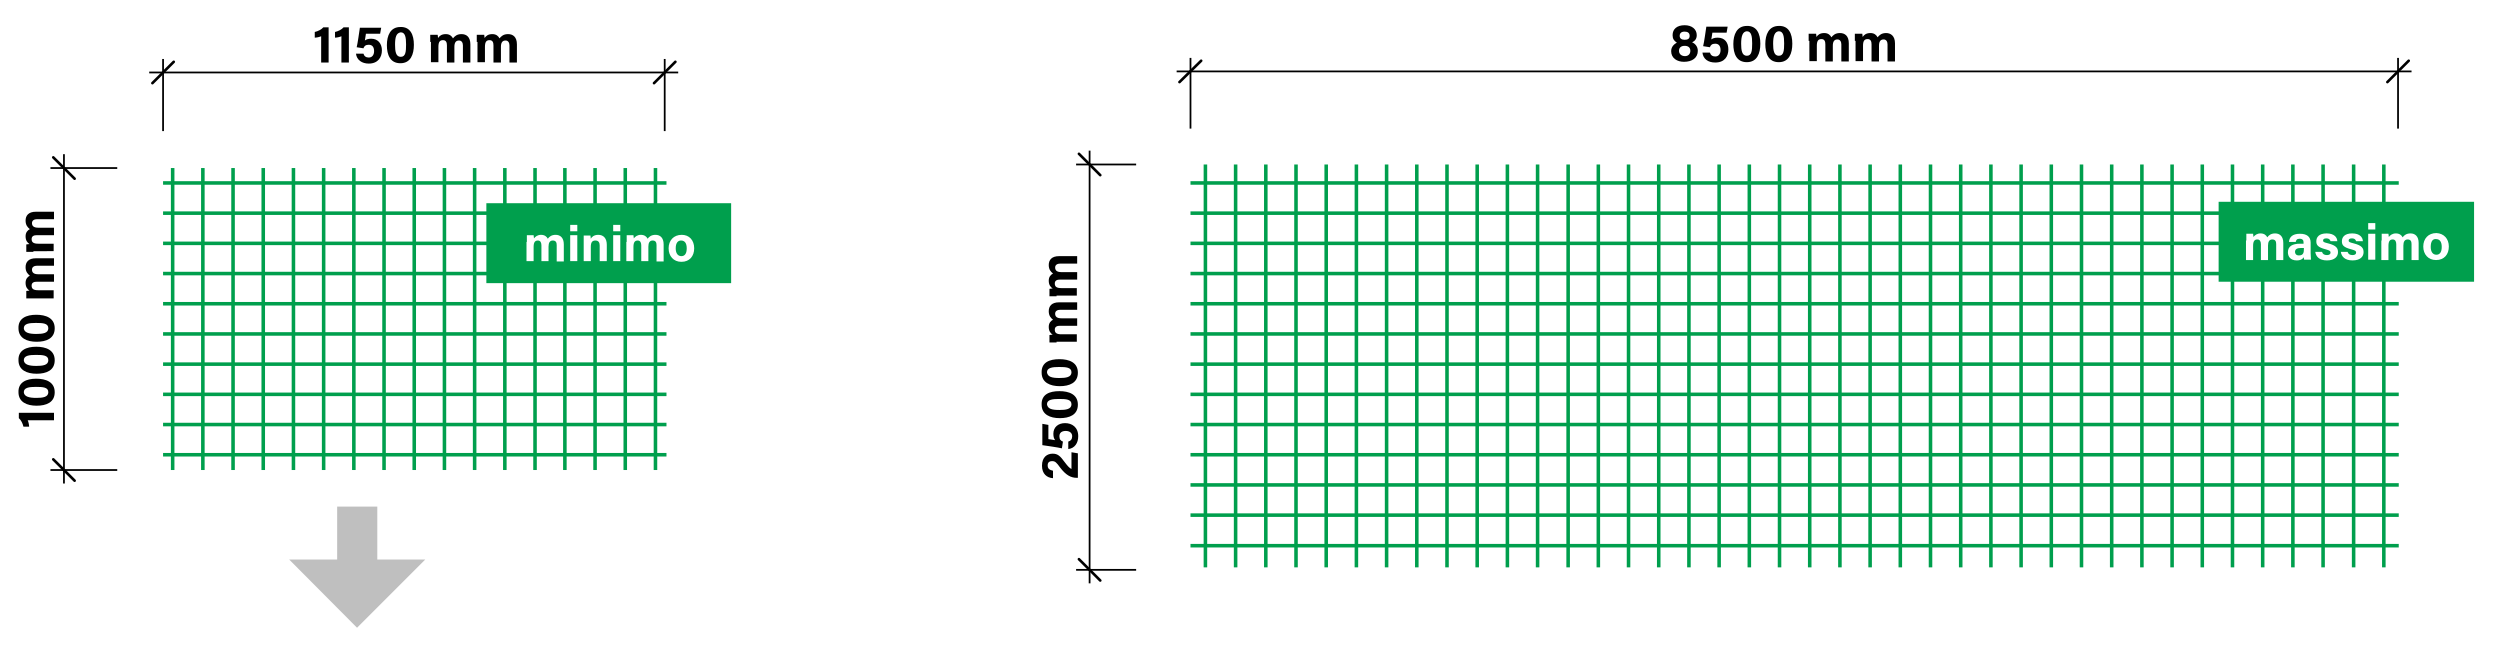 <?xml version="1.0" encoding="utf-8"?>
<!-- Generator: Adobe Illustrator 26.5.0, SVG Export Plug-In . SVG Version: 6.00 Build 0)  -->
<!DOCTYPE svg PUBLIC "-//W3C//DTD SVG 1.1//EN" "http://www.w3.org/Graphics/SVG/1.1/DTD/svg11.dtd">
<svg version="1.1" id="Ebene_1" xmlns:x="http://ns.adobe.com/Extensibility/1.0/" xmlns:i="http://ns.adobe.com/AdobeIllustrator/10.0/" xmlns:graph="http://ns.adobe.com/Graphs/1.0/"
	 xmlns="http://www.w3.org/2000/svg" xmlns:xlink="http://www.w3.org/1999/xlink" x="0px" y="0px" viewBox="0 0 703.7 183.5"
	 style="enable-background:new 0 0 703.7 183.5;" xml:space="preserve">
<style type="text/css">
	.Grün_x0020_bogenförmig{fill:url(#SVGID_1_);stroke:#FFFFFF;stroke-width:0.25;stroke-miterlimit:1;}
	.st0{fill:none;stroke:#009F4D;}
	.st1{fill:none;stroke:#000000;stroke-width:0.5;}
	.st2{fill:none;stroke:#000000;stroke-width:0.75;stroke-linecap:round;}
	.st3{fill:#009F4D;}
	.st4{fill:#FFFFFF;}
	.st5{filter:url(#Adobe_OpacityMaskFilter);}
	.st6{mask:url(#SVGID_00000160870530825759408000000006008189276562025130_);}
	.st7{fill:#BFBFBF;}
</style>
<linearGradient id="SVGID_1_" gradientUnits="userSpaceOnUse" x1="-224.465" y1="628.398" x2="-223.758" y2="627.691">
	<stop  offset="0" style="stop-color:#339A2A"/>
	<stop  offset="0.983" style="stop-color:#121E0D"/>
</linearGradient>
<line class="st0" x1="45.9" y1="51.5" x2="187.6" y2="51.5"/>
<line class="st0" x1="45.9" y1="60" x2="187.6" y2="60"/>
<line class="st0" x1="45.9" y1="68.5" x2="187.6" y2="68.5"/>
<line class="st0" x1="45.9" y1="77" x2="187.6" y2="77"/>
<line class="st0" x1="45.9" y1="85.5" x2="187.6" y2="85.5"/>
<line class="st0" x1="45.9" y1="94" x2="187.6" y2="94"/>
<line class="st0" x1="45.9" y1="102.5" x2="187.6" y2="102.5"/>
<line class="st0" x1="45.9" y1="111" x2="187.6" y2="111"/>
<line class="st0" x1="45.9" y1="119.5" x2="187.6" y2="119.5"/>
<line class="st0" x1="45.9" y1="128" x2="187.6" y2="128"/>
<line class="st0" x1="150.6" y1="47.3" x2="150.6" y2="132.3"/>
<line class="st0" x1="142.1" y1="47.3" x2="142.1" y2="132.3"/>
<line class="st0" x1="133.6" y1="47.3" x2="133.6" y2="132.3"/>
<line class="st0" x1="125.1" y1="47.3" x2="125.1" y2="132.3"/>
<line class="st0" x1="184.5" y1="47.3" x2="184.5" y2="132.3"/>
<line class="st0" x1="176" y1="47.3" x2="176" y2="132.3"/>
<line class="st0" x1="167.5" y1="47.3" x2="167.5" y2="132.3"/>
<line class="st0" x1="159" y1="47.3" x2="159" y2="132.3"/>
<line class="st0" x1="116.6" y1="47.3" x2="116.6" y2="132.3"/>
<line class="st0" x1="108.1" y1="47.3" x2="108.1" y2="132.3"/>
<line class="st0" x1="99.6" y1="47.3" x2="99.6" y2="132.3"/>
<line class="st0" x1="91.1" y1="47.3" x2="91.1" y2="132.3"/>
<line class="st0" x1="82.6" y1="47.3" x2="82.6" y2="132.3"/>
<line class="st0" x1="74.1" y1="47.3" x2="74.1" y2="132.3"/>
<line class="st0" x1="65.6" y1="47.3" x2="65.6" y2="132.3"/>
<line class="st0" x1="57.1" y1="47.3" x2="57.1" y2="132.3"/>
<line class="st0" x1="48.6" y1="47.3" x2="48.6" y2="132.3"/>
<line class="st1" x1="33" y1="47.3" x2="14.2" y2="47.3"/>
<line class="st1" x1="14.2" y1="132.3" x2="33" y2="132.3"/>
<line class="st1" x1="18" y1="43.4" x2="18" y2="136.1"/>
<line class="st2" x1="21" y1="135.3" x2="15" y2="129.3"/>
<line class="st2" x1="21" y1="50.3" x2="15" y2="44.3"/>
<g>
	<path d="M15.2,118.3H7.8c0.2,0.4,0.4,1.3,0.4,1.8H6.6c-0.2-0.9-0.7-1.9-1.3-2.4v-1.5h9.9V118.3z"/>
	<path d="M10.2,106.6c2.7,0,5.2,0.9,5.2,3.8c0,2.9-2.4,3.8-5.1,3.8c-2.7,0-5.1-1-5.1-3.8C5.1,107.6,7.4,106.6,10.2,106.6z M10.2,112
		c1.8,0,3.4-0.2,3.4-1.6c0-1.4-1.5-1.5-3.5-1.5c-1.9,0-3.4,0.2-3.4,1.5C6.8,111.6,8.1,112,10.2,112z"/>
	<path d="M10.2,97.6c2.7,0,5.2,0.9,5.2,3.8c0,2.9-2.4,3.8-5.1,3.8c-2.7,0-5.1-1-5.1-3.8C5.1,98.6,7.4,97.6,10.2,97.6z M10.2,103
		c1.8,0,3.4-0.2,3.4-1.6c0-1.4-1.5-1.5-3.5-1.5c-1.9,0-3.4,0.2-3.4,1.5C6.8,102.6,8.1,103,10.2,103z"/>
	<path d="M10.2,88.6c2.7,0,5.2,0.9,5.2,3.8c0,2.9-2.4,3.8-5.1,3.8c-2.7,0-5.1-1-5.1-3.8C5.1,89.6,7.4,88.6,10.2,88.6z M10.2,94
		c1.8,0,3.4-0.2,3.4-1.6c0-1.4-1.5-1.5-3.5-1.5c-1.9,0-3.4,0.2-3.4,1.5C6.8,93.6,8.1,94,10.2,94z"/>
	<path d="M9.4,84c-0.7,0-1.3,0-2,0v-2.1c0.2,0,0.6-0.1,0.9-0.1c-0.6-0.4-1.1-1-1.1-2.2c0-1.1,0.6-1.7,1.2-2
		c-0.6-0.5-1.2-1.1-1.2-2.4c0-1.4,0.8-2.5,2.9-2.5h5.1v2.1h-4.8c-0.7,0-1.4,0.3-1.4,1.1c0,0.9,0.6,1.3,1.8,1.3h4.4v2.1h-4.8
		c-0.8,0-1.5,0.2-1.5,1.1c0,0.9,0.5,1.3,1.9,1.3h4.3V84H9.4z"/>
	<path d="M9.4,70.9c-0.7,0-1.3,0-2,0v-2.1c0.2,0,0.6-0.1,0.9-0.1c-0.6-0.4-1.1-1-1.1-2.2c0-1.1,0.6-1.7,1.2-2
		c-0.6-0.5-1.2-1.1-1.2-2.4c0-1.4,0.8-2.5,2.9-2.5h5.1v2.1h-4.8c-0.7,0-1.4,0.3-1.4,1.1c0,0.9,0.6,1.3,1.8,1.3h4.4v2.1h-4.8
		c-0.8,0-1.5,0.2-1.5,1.1c0,0.9,0.5,1.3,1.9,1.3h4.3v2.1H9.4z"/>
</g>
<line class="st1" x1="187.1" y1="36.9" x2="187.1" y2="16.6"/>
<line class="st1" x1="45.9" y1="16.6" x2="45.9" y2="36.9"/>
<line class="st1" x1="190.9" y1="20.4" x2="42" y2="20.4"/>
<line class="st2" x1="42.9" y1="23.4" x2="48.9" y2="17.4"/>
<line class="st2" x1="184.1" y1="23.4" x2="190.1" y2="17.4"/>
<g>
	<path d="M90.4,17.6v-7.4c-0.4,0.2-1.3,0.4-1.8,0.4V9c0.9-0.2,1.9-0.7,2.4-1.3h1.5v9.9H90.4z"/>
	<path d="M96.1,17.6v-7.4c-0.4,0.2-1.3,0.4-1.8,0.4V9c0.9-0.2,1.9-0.7,2.4-1.3h1.5v9.9H96.1z"/>
	<path d="M107,9.5h-4c-0.1,0.5-0.2,1.5-0.3,1.9c0.4-0.3,0.9-0.5,1.8-0.5c1.9,0,3,1.4,3,3.3c0,1.9-1.1,3.7-3.7,3.7
		c-1.9,0-3.4-1-3.6-2.8h2.1c0.2,0.7,0.7,1.1,1.5,1.1c1,0,1.5-0.8,1.5-1.8c0-1-0.4-1.8-1.5-1.8c-0.9,0-1.3,0.4-1.5,1l-1.9-0.3
		c0.3-1.2,0.7-4.2,0.9-5.5h6L107,9.5z"/>
	<path d="M116.5,12.6c0,2.7-0.9,5.2-3.8,5.2c-2.9,0-3.8-2.4-3.8-5.1c0-2.7,1-5.1,3.8-5.1C115.5,7.5,116.5,9.8,116.5,12.6z
		 M111.2,12.6c0,1.8,0.2,3.4,1.6,3.4c1.4,0,1.5-1.5,1.5-3.5c0-1.9-0.2-3.4-1.5-3.4C111.5,9.3,111.2,10.5,111.2,12.6z"/>
	<path d="M121.1,11.8c0-0.7,0-1.3,0-2h2.1c0,0.2,0.1,0.6,0.1,0.9c0.4-0.6,1-1.1,2.2-1.1c1.1,0,1.7,0.6,2,1.2
		c0.5-0.6,1.1-1.2,2.4-1.2c1.4,0,2.5,0.8,2.5,2.9v5.1h-2.1v-4.8c0-0.7-0.3-1.4-1.1-1.4c-0.9,0-1.3,0.6-1.3,1.8v4.4h-2.1v-4.8
		c0-0.8-0.2-1.5-1.1-1.5c-0.9,0-1.3,0.5-1.3,1.9v4.3h-2.1V11.8z"/>
	<path d="M134.2,11.8c0-0.7,0-1.3,0-2h2.1c0,0.2,0.1,0.6,0.1,0.9c0.4-0.6,1-1.1,2.2-1.1c1.1,0,1.7,0.6,2,1.2
		c0.5-0.6,1.1-1.2,2.4-1.2c1.4,0,2.5,0.8,2.5,2.9v5.1h-2.1v-4.8c0-0.7-0.3-1.4-1.1-1.4c-0.9,0-1.3,0.6-1.3,1.8v4.4h-2.1v-4.8
		c0-0.8-0.2-1.5-1.1-1.5c-0.9,0-1.3,0.5-1.3,1.9v4.3h-2.1V11.8z"/>
</g>
<rect x="136.9" y="57.2" class="st3" width="68.9" height="22.5"/>
<g>
	<path class="st4" d="M148.3,68.1c0-0.6,0-1.2,0-1.9h1.9c0,0.2,0.1,0.6,0.1,0.9c0.4-0.5,1-1,2-1c1,0,1.6,0.5,1.9,1.1
		c0.4-0.6,1.1-1.1,2.2-1.1c1.3,0,2.3,0.8,2.3,2.7v4.8h-2V69c0-0.7-0.2-1.3-1.1-1.3c-0.8,0-1.2,0.6-1.2,1.7v4.1h-2v-4.4
		c0-0.7-0.2-1.4-1-1.4c-0.8,0-1.2,0.5-1.2,1.8v4h-2V68.1z"/>
	<path class="st4" d="M160.5,65.1v-1.8h2v1.8H160.5z M160.5,66.2h2v7.3h-2V66.2z"/>
	<path class="st4" d="M164.3,68.1c0-0.6,0-1.3,0-1.8h1.9c0,0.2,0.1,0.7,0.1,0.9c0.2-0.4,0.8-1.1,2.1-1.1c1.5,0,2.4,1,2.4,2.8v4.6h-2
		v-4.4c0-0.8-0.3-1.4-1.2-1.4c-0.9,0-1.3,0.5-1.3,1.8v4h-2V68.1z"/>
	<path class="st4" d="M172.6,65.1v-1.8h2v1.8H172.6z M172.6,66.2h2v7.3h-2V66.2z"/>
	<path class="st4" d="M176.4,68.1c0-0.6,0-1.2,0-1.9h1.9c0,0.2,0.1,0.6,0.1,0.9c0.4-0.5,1-1,2-1c1,0,1.6,0.5,1.9,1.1
		c0.4-0.6,1.1-1.1,2.2-1.1c1.3,0,2.3,0.8,2.3,2.7v4.8h-2V69c0-0.7-0.2-1.3-1.1-1.3c-0.8,0-1.2,0.6-1.2,1.7v4.1h-2v-4.4
		c0-0.7-0.2-1.4-1-1.4c-0.8,0-1.2,0.5-1.2,1.8v4h-2V68.1z"/>
	<path class="st4" d="M195.4,69.9c0,2.2-1.3,3.8-3.6,3.8c-2.2,0-3.6-1.6-3.6-3.8c0-2.2,1.4-3.8,3.7-3.8
		C194,66.1,195.4,67.6,195.4,69.9z M190.2,69.9c0,1.4,0.6,2.2,1.6,2.2c1,0,1.5-0.8,1.5-2.2c0-1.5-0.6-2.2-1.6-2.2
		C190.8,67.7,190.2,68.4,190.2,69.9z"/>
</g>
<line class="st0" x1="335.1" y1="51.5" x2="675.2" y2="51.5"/>
<line class="st0" x1="335.1" y1="60" x2="675.2" y2="60"/>
<line class="st0" x1="335.1" y1="68.5" x2="675.2" y2="68.5"/>
<line class="st0" x1="335.1" y1="77" x2="675.2" y2="77"/>
<line class="st0" x1="335.1" y1="85.5" x2="675.2" y2="85.5"/>
<line class="st0" x1="335.1" y1="94" x2="675.2" y2="94"/>
<line class="st0" x1="335.1" y1="102.5" x2="675.2" y2="102.5"/>
<line class="st0" x1="335.1" y1="111" x2="675.2" y2="111"/>
<line class="st0" x1="335.1" y1="119.5" x2="675.2" y2="119.5"/>
<line class="st0" x1="335.1" y1="128" x2="675.2" y2="128"/>
<line class="st0" x1="335.1" y1="136.5" x2="675.2" y2="136.5"/>
<line class="st0" x1="335.1" y1="145" x2="675.2" y2="145"/>
<line class="st0" x1="335.1" y1="153.6" x2="675.2" y2="153.6"/>
<line class="st0" x1="339.3" y1="46.3" x2="339.3" y2="159.7"/>
<line class="st0" x1="347.8" y1="46.3" x2="347.8" y2="159.7"/>
<line class="st0" x1="356.3" y1="46.3" x2="356.3" y2="159.7"/>
<line class="st0" x1="364.8" y1="46.3" x2="364.8" y2="159.7"/>
<line class="st0" x1="373.3" y1="46.3" x2="373.3" y2="159.7"/>
<line class="st0" x1="381.8" y1="46.3" x2="381.8" y2="159.7"/>
<line class="st0" x1="390.3" y1="46.3" x2="390.3" y2="159.7"/>
<line class="st0" x1="398.8" y1="46.3" x2="398.8" y2="159.7"/>
<line class="st0" x1="407.3" y1="46.3" x2="407.3" y2="159.7"/>
<line class="st0" x1="415.8" y1="46.3" x2="415.8" y2="159.7"/>
<line class="st0" x1="424.3" y1="46.3" x2="424.3" y2="159.7"/>
<line class="st0" x1="432.8" y1="46.3" x2="432.8" y2="159.7"/>
<line class="st0" x1="441.4" y1="46.3" x2="441.4" y2="159.7"/>
<line class="st0" x1="449.9" y1="46.3" x2="449.9" y2="159.7"/>
<line class="st0" x1="458.4" y1="46.3" x2="458.4" y2="159.7"/>
<line class="st0" x1="466.9" y1="46.3" x2="466.9" y2="159.7"/>
<line class="st0" x1="475.4" y1="46.3" x2="475.4" y2="159.7"/>
<line class="st0" x1="483.9" y1="46.3" x2="483.9" y2="159.7"/>
<line class="st0" x1="492.4" y1="46.3" x2="492.4" y2="159.7"/>
<line class="st0" x1="500.9" y1="46.3" x2="500.9" y2="159.7"/>
<line class="st0" x1="509.4" y1="46.3" x2="509.4" y2="159.7"/>
<line class="st0" x1="517.9" y1="46.3" x2="517.9" y2="159.7"/>
<line class="st0" x1="526.4" y1="46.3" x2="526.4" y2="159.7"/>
<line class="st0" x1="534.9" y1="46.3" x2="534.9" y2="159.7"/>
<line class="st0" x1="543.4" y1="46.3" x2="543.4" y2="159.7"/>
<line class="st0" x1="551.9" y1="46.3" x2="551.9" y2="159.7"/>
<line class="st0" x1="560.4" y1="46.3" x2="560.4" y2="159.7"/>
<line class="st0" x1="568.9" y1="46.3" x2="568.9" y2="159.7"/>
<line class="st0" x1="577.4" y1="46.3" x2="577.4" y2="159.7"/>
<line class="st0" x1="585.9" y1="46.3" x2="585.9" y2="159.7"/>
<line class="st0" x1="594.4" y1="46.3" x2="594.4" y2="159.7"/>
<line class="st0" x1="602.9" y1="46.3" x2="602.9" y2="159.7"/>
<line class="st0" x1="611.4" y1="46.3" x2="611.4" y2="159.7"/>
<line class="st0" x1="619.9" y1="46.3" x2="619.9" y2="159.7"/>
<line class="st0" x1="628.4" y1="46.3" x2="628.4" y2="159.7"/>
<line class="st0" x1="636.9" y1="46.3" x2="636.9" y2="159.7"/>
<line class="st0" x1="645.4" y1="46.3" x2="645.4" y2="159.7"/>
<line class="st0" x1="653.9" y1="46.3" x2="653.9" y2="159.7"/>
<line class="st0" x1="662.5" y1="46.3" x2="662.5" y2="159.7"/>
<line class="st0" x1="671" y1="46.3" x2="671" y2="159.7"/>
<line class="st1" x1="319.8" y1="46.3" x2="302.9" y2="46.3"/>
<line class="st1" x1="302.9" y1="160.4" x2="319.8" y2="160.4"/>
<line class="st1" x1="306.7" y1="42.4" x2="306.7" y2="164.2"/>
<line class="st2" x1="309.7" y1="163.4" x2="303.7" y2="157.4"/>
<line class="st2" x1="309.7" y1="49.3" x2="303.7" y2="43.3"/>
<g>
	<path d="M303.2,134.5h-0.1c-1.7,0-3.1-0.8-4.7-2.9c-1-1.4-1.4-1.8-2.2-1.8c-0.9,0-1.3,0.4-1.3,1.2c0,1,0.6,1.3,1.5,1.5v2.1
		c-1.7-0.1-3.1-1.2-3.1-3.5c0-2.5,1.5-3.4,3-3.4c1.4,0,2.1,0.6,3.4,2.4c0.9,1.2,1.4,1.7,1.9,1.9v-4.7l1.8,0.3V134.5z"/>
	<path d="M295.1,119.6v4c0.5,0.1,1.5,0.2,1.9,0.3c-0.3-0.4-0.5-0.9-0.5-1.8c0-1.9,1.4-3,3.3-3c1.9,0,3.7,1.1,3.7,3.7
		c0,1.9-1,3.4-2.8,3.6v-2.1c0.7-0.2,1.1-0.7,1.1-1.5c0-1-0.8-1.5-1.8-1.5c-1,0-1.8,0.4-1.8,1.5c0,0.9,0.4,1.3,1,1.5l-0.3,1.9
		c-1.2-0.3-4.2-0.7-5.5-0.9v-6L295.1,119.6z"/>
	<path d="M298.2,110.1c2.7,0,5.2,0.9,5.2,3.8c0,2.9-2.4,3.8-5.1,3.8c-2.7,0-5.1-1-5.1-3.8C293.1,111,295.4,110.1,298.2,110.1z
		 M298.2,115.4c1.8,0,3.4-0.2,3.4-1.6c0-1.4-1.5-1.5-3.5-1.5c-1.9,0-3.4,0.2-3.4,1.5C294.9,115.1,296.1,115.4,298.2,115.4z"/>
	<path d="M298.2,101.1c2.7,0,5.2,0.9,5.2,3.8c0,2.9-2.4,3.8-5.1,3.8c-2.7,0-5.1-1-5.1-3.8C293.1,102,295.4,101.1,298.2,101.1z
		 M298.2,106.4c1.8,0,3.4-0.2,3.4-1.6c0-1.4-1.5-1.5-3.5-1.5c-1.9,0-3.4,0.2-3.4,1.5C294.9,106.1,296.1,106.4,298.2,106.4z"/>
	<path d="M297.4,96.4c-0.7,0-1.3,0-2,0v-2.1c0.2,0,0.6-0.1,0.9-0.1c-0.6-0.4-1.1-1-1.1-2.2c0-1.1,0.6-1.7,1.2-2
		c-0.6-0.5-1.2-1.1-1.2-2.4c0-1.4,0.8-2.5,2.9-2.5h5.1v2.1h-4.8c-0.7,0-1.4,0.3-1.4,1.1c0,0.9,0.6,1.3,1.8,1.3h4.4v2.1h-4.8
		c-0.8,0-1.5,0.2-1.5,1.1c0,0.9,0.5,1.3,1.9,1.3h4.3v2.1H297.4z"/>
	<path d="M297.4,83.4c-0.7,0-1.3,0-2,0v-2.1c0.2,0,0.6-0.1,0.9-0.1c-0.6-0.4-1.1-1-1.1-2.2c0-1.1,0.6-1.7,1.2-2
		c-0.6-0.5-1.2-1.1-1.2-2.4c0-1.4,0.8-2.5,2.9-2.5h5.1v2.1h-4.8c-0.7,0-1.4,0.3-1.4,1.1c0,0.9,0.6,1.3,1.8,1.3h4.4v2.1h-4.8
		c-0.8,0-1.5,0.2-1.5,1.1c0,0.9,0.5,1.3,1.9,1.3h4.3v2.1H297.4z"/>
</g>
<line class="st1" x1="675" y1="36.2" x2="675" y2="16.3"/>
<line class="st1" x1="335.1" y1="16.3" x2="335.1" y2="36.2"/>
<line class="st1" x1="678.8" y1="20.1" x2="331.2" y2="20.1"/>
<line class="st2" x1="332" y1="23.1" x2="338.1" y2="17.1"/>
<line class="st2" x1="672" y1="23.1" x2="678" y2="17.1"/>
<g>
	<path d="M470.4,14.4c0-1.3,0.9-2,1.6-2.4c-0.8-0.5-1.2-1.1-1.2-2.1c0-1.7,1.2-2.8,3.4-2.8c2,0,3.4,1.1,3.4,2.8c0,1.1-0.6,1.7-1.3,2
		c0.7,0.3,1.6,1.1,1.6,2.4c0,2-1.6,3.1-3.9,3.1C472.1,17.4,470.4,16.4,470.4,14.4z M475.8,14.3c0-1-0.7-1.4-1.6-1.4
		c-1.1,0-1.6,0.6-1.6,1.4c0,0.9,0.7,1.5,1.7,1.5C475.1,15.8,475.8,15.3,475.8,14.3z M472.8,10.1c0,0.7,0.5,1.1,1.4,1.1
		c0.9,0,1.4-0.3,1.4-1.1c0-0.8-0.5-1.2-1.4-1.2C473.3,8.9,472.8,9.3,472.8,10.1z"/>
	<path d="M486,9.2h-4c-0.1,0.5-0.2,1.5-0.3,1.9c0.4-0.3,0.9-0.5,1.8-0.5c2,0,3,1.4,3,3.3c0,1.9-1,3.7-3.7,3.7c-2,0-3.4-1-3.6-2.8
		h2.1c0.2,0.7,0.7,1.1,1.5,1.1c1,0,1.5-0.8,1.5-1.8c0-1-0.4-1.8-1.5-1.8c-0.9,0-1.3,0.4-1.5,1l-1.9-0.3c0.3-1.2,0.7-4.2,0.9-5.5h6
		L486,9.2z"/>
	<path d="M495.5,12.3c0,2.7-0.9,5.2-3.8,5.2c-2.9,0-3.8-2.4-3.8-5.1c0-2.7,1-5.1,3.8-5.1C494.5,7.2,495.5,9.5,495.5,12.3z
		 M490.1,12.3c0,1.8,0.2,3.4,1.6,3.4c1.4,0,1.5-1.5,1.5-3.5c0-1.9-0.2-3.4-1.5-3.4C490.5,8.9,490.1,10.2,490.1,12.3z"/>
	<path d="M504.5,12.3c0,2.7-0.9,5.2-3.8,5.2c-2.9,0-3.8-2.4-3.8-5.1c0-2.7,1-5.1,3.8-5.1C503.5,7.2,504.5,9.5,504.5,12.3z
		 M499.1,12.3c0,1.8,0.2,3.4,1.6,3.4c1.4,0,1.5-1.5,1.5-3.5c0-1.9-0.2-3.4-1.5-3.4C499.5,8.9,499.1,10.2,499.1,12.3z"/>
	<path d="M509.1,11.5c0-0.7,0-1.3,0-2h2.1c0,0.2,0.1,0.6,0.1,0.9c0.4-0.6,1-1.1,2.2-1.1c1.1,0,1.7,0.6,2,1.2
		c0.5-0.6,1.1-1.2,2.4-1.2c1.4,0,2.5,0.8,2.5,2.9v5.1h-2.1v-4.8c0-0.7-0.3-1.4-1.1-1.4c-0.9,0-1.3,0.6-1.3,1.8v4.4h-2.1v-4.8
		c0-0.8-0.2-1.5-1.1-1.5c-0.9,0-1.3,0.5-1.3,1.9v4.3h-2.1V11.5z"/>
	<path d="M522.1,11.5c0-0.7,0-1.3,0-2h2.1c0,0.2,0.1,0.6,0.1,0.9c0.4-0.6,1-1.1,2.2-1.1c1.1,0,1.7,0.6,2,1.2
		c0.5-0.6,1.1-1.2,2.4-1.2c1.3,0,2.5,0.8,2.5,2.9v5.1h-2.1v-4.8c0-0.7-0.3-1.4-1.1-1.4c-0.9,0-1.3,0.6-1.3,1.8v4.4h-2.1v-4.8
		c0-0.8-0.2-1.5-1.1-1.5c-0.9,0-1.3,0.5-1.3,1.9v4.3h-2.1V11.5z"/>
</g>
<rect x="624.5" y="56.8" class="st3" width="71.9" height="22.5"/>
<g>
	<path class="st4" d="M632.3,67.7c0-0.6,0-1.2,0-1.9h1.9c0,0.2,0.1,0.6,0.1,0.9c0.4-0.5,1-1,2-1c1,0,1.6,0.5,1.9,1.1
		c0.4-0.6,1.1-1.1,2.2-1.1c1.3,0,2.3,0.8,2.3,2.7v4.8h-2v-4.5c0-0.7-0.2-1.3-1.1-1.3c-0.8,0-1.2,0.6-1.2,1.7v4.1h-2v-4.4
		c0-0.7-0.2-1.4-1-1.4c-0.8,0-1.2,0.5-1.2,1.8v4h-2V67.7z"/>
	<path class="st4" d="M650.4,71.2c0,0.7,0.1,1.7,0.1,1.9h-1.9c-0.1-0.1-0.1-0.5-0.1-0.7c-0.3,0.4-0.8,0.9-2,0.9
		c-1.8,0-2.5-1.1-2.5-2.3c0-1.7,1.3-2.4,3.4-2.4h1v-0.4c0-0.5-0.2-1-1.1-1c-0.8,0-1,0.4-1.1,0.9h-1.9c0.1-1.3,0.9-2.3,3.1-2.3
		c1.9,0,3,0.8,3,2.5V71.2z M648.5,69.8h-0.8c-1.2,0-1.7,0.4-1.7,1.1c0,0.5,0.3,1,1.1,1c1.3,0,1.4-0.9,1.4-1.8V69.8z"/>
	<path class="st4" d="M653.6,70.9c0.2,0.6,0.6,0.9,1.4,0.9c0.7,0,1-0.3,1-0.7c0-0.5-0.3-0.6-1.3-0.9c-2.4-0.6-2.7-1.3-2.7-2.3
		c0-1.1,0.7-2.2,2.9-2.2c2.2,0,3,1.2,3,2.2h-1.9c-0.1-0.3-0.3-0.8-1.2-0.8c-0.7,0-0.9,0.3-0.9,0.6c0,0.4,0.2,0.5,1.4,0.8
		c2.4,0.6,2.8,1.4,2.8,2.5c0,1.2-0.9,2.3-3.1,2.3c-2.2,0-3.1-1.1-3.3-2.4H653.6z"/>
	<path class="st4" d="M660.8,70.9c0.2,0.6,0.6,0.9,1.4,0.9c0.7,0,1-0.3,1-0.7c0-0.5-0.3-0.6-1.3-0.9c-2.4-0.6-2.7-1.3-2.7-2.3
		c0-1.1,0.7-2.2,2.9-2.2c2.2,0,3,1.2,3,2.2h-1.9c-0.1-0.3-0.3-0.8-1.2-0.8c-0.7,0-0.9,0.3-0.9,0.6c0,0.4,0.2,0.5,1.4,0.8
		c2.4,0.6,2.8,1.4,2.8,2.5c0,1.2-0.9,2.3-3.1,2.3c-2.2,0-3.1-1.1-3.3-2.4H660.8z"/>
	<path class="st4" d="M666.6,64.6v-1.8h2v1.8H666.6z M666.6,65.8h2v7.3h-2V65.8z"/>
	<path class="st4" d="M670.4,67.7c0-0.6,0-1.2,0-1.9h1.9c0,0.2,0.1,0.6,0.1,0.9c0.4-0.5,1-1,2-1c1,0,1.6,0.5,1.9,1.1
		c0.4-0.6,1.1-1.1,2.2-1.1c1.3,0,2.3,0.8,2.3,2.7v4.8h-2v-4.5c0-0.7-0.2-1.3-1.1-1.3c-0.8,0-1.2,0.6-1.2,1.7v4.1h-2v-4.4
		c0-0.7-0.2-1.4-1-1.4c-0.8,0-1.2,0.5-1.2,1.8v4h-2V67.7z"/>
	<path class="st4" d="M689.3,69.4c0,2.2-1.3,3.8-3.6,3.8c-2.2,0-3.6-1.6-3.6-3.8c0-2.2,1.4-3.8,3.7-3.8
		C687.9,65.7,689.3,67.2,689.3,69.4z M684.2,69.5c0,1.4,0.6,2.2,1.6,2.2c1,0,1.5-0.8,1.5-2.2c0-1.5-0.6-2.2-1.6-2.2
		C684.8,67.2,684.2,67.9,684.2,69.5z"/>
</g>
<defs>
	<filter id="Adobe_OpacityMaskFilter" filterUnits="userSpaceOnUse" x="225.6" y="65.5" width="43.5" height="38.3">
		<feFlood  style="flood-color:white;flood-opacity:1" result="back"/>
		<feBlend  in="SourceGraphic" in2="back" mode="normal"/>
	</filter>
</defs>
<mask maskUnits="userSpaceOnUse" x="225.6" y="65.5" width="43.5" height="38.3" id="SVGID_00000135664972399793989710000006876229768439663785_">
	<g class="st5">
	</g>
</mask>
<g style="mask:url(#SVGID_00000135664972399793989710000006876229768439663785_);">
	<polygon class="st7" points="225.6,90.3 249.9,90.3 249.9,103.8 269.1,84.7 249.9,65.5 249.9,79 225.6,79 	"/>
</g>
<g>
	<polygon class="st7" points="94.9,142.6 94.9,157.5 81.4,157.5 100.5,176.7 119.7,157.5 106.2,157.5 106.2,142.6 	"/>
</g>
</svg>
